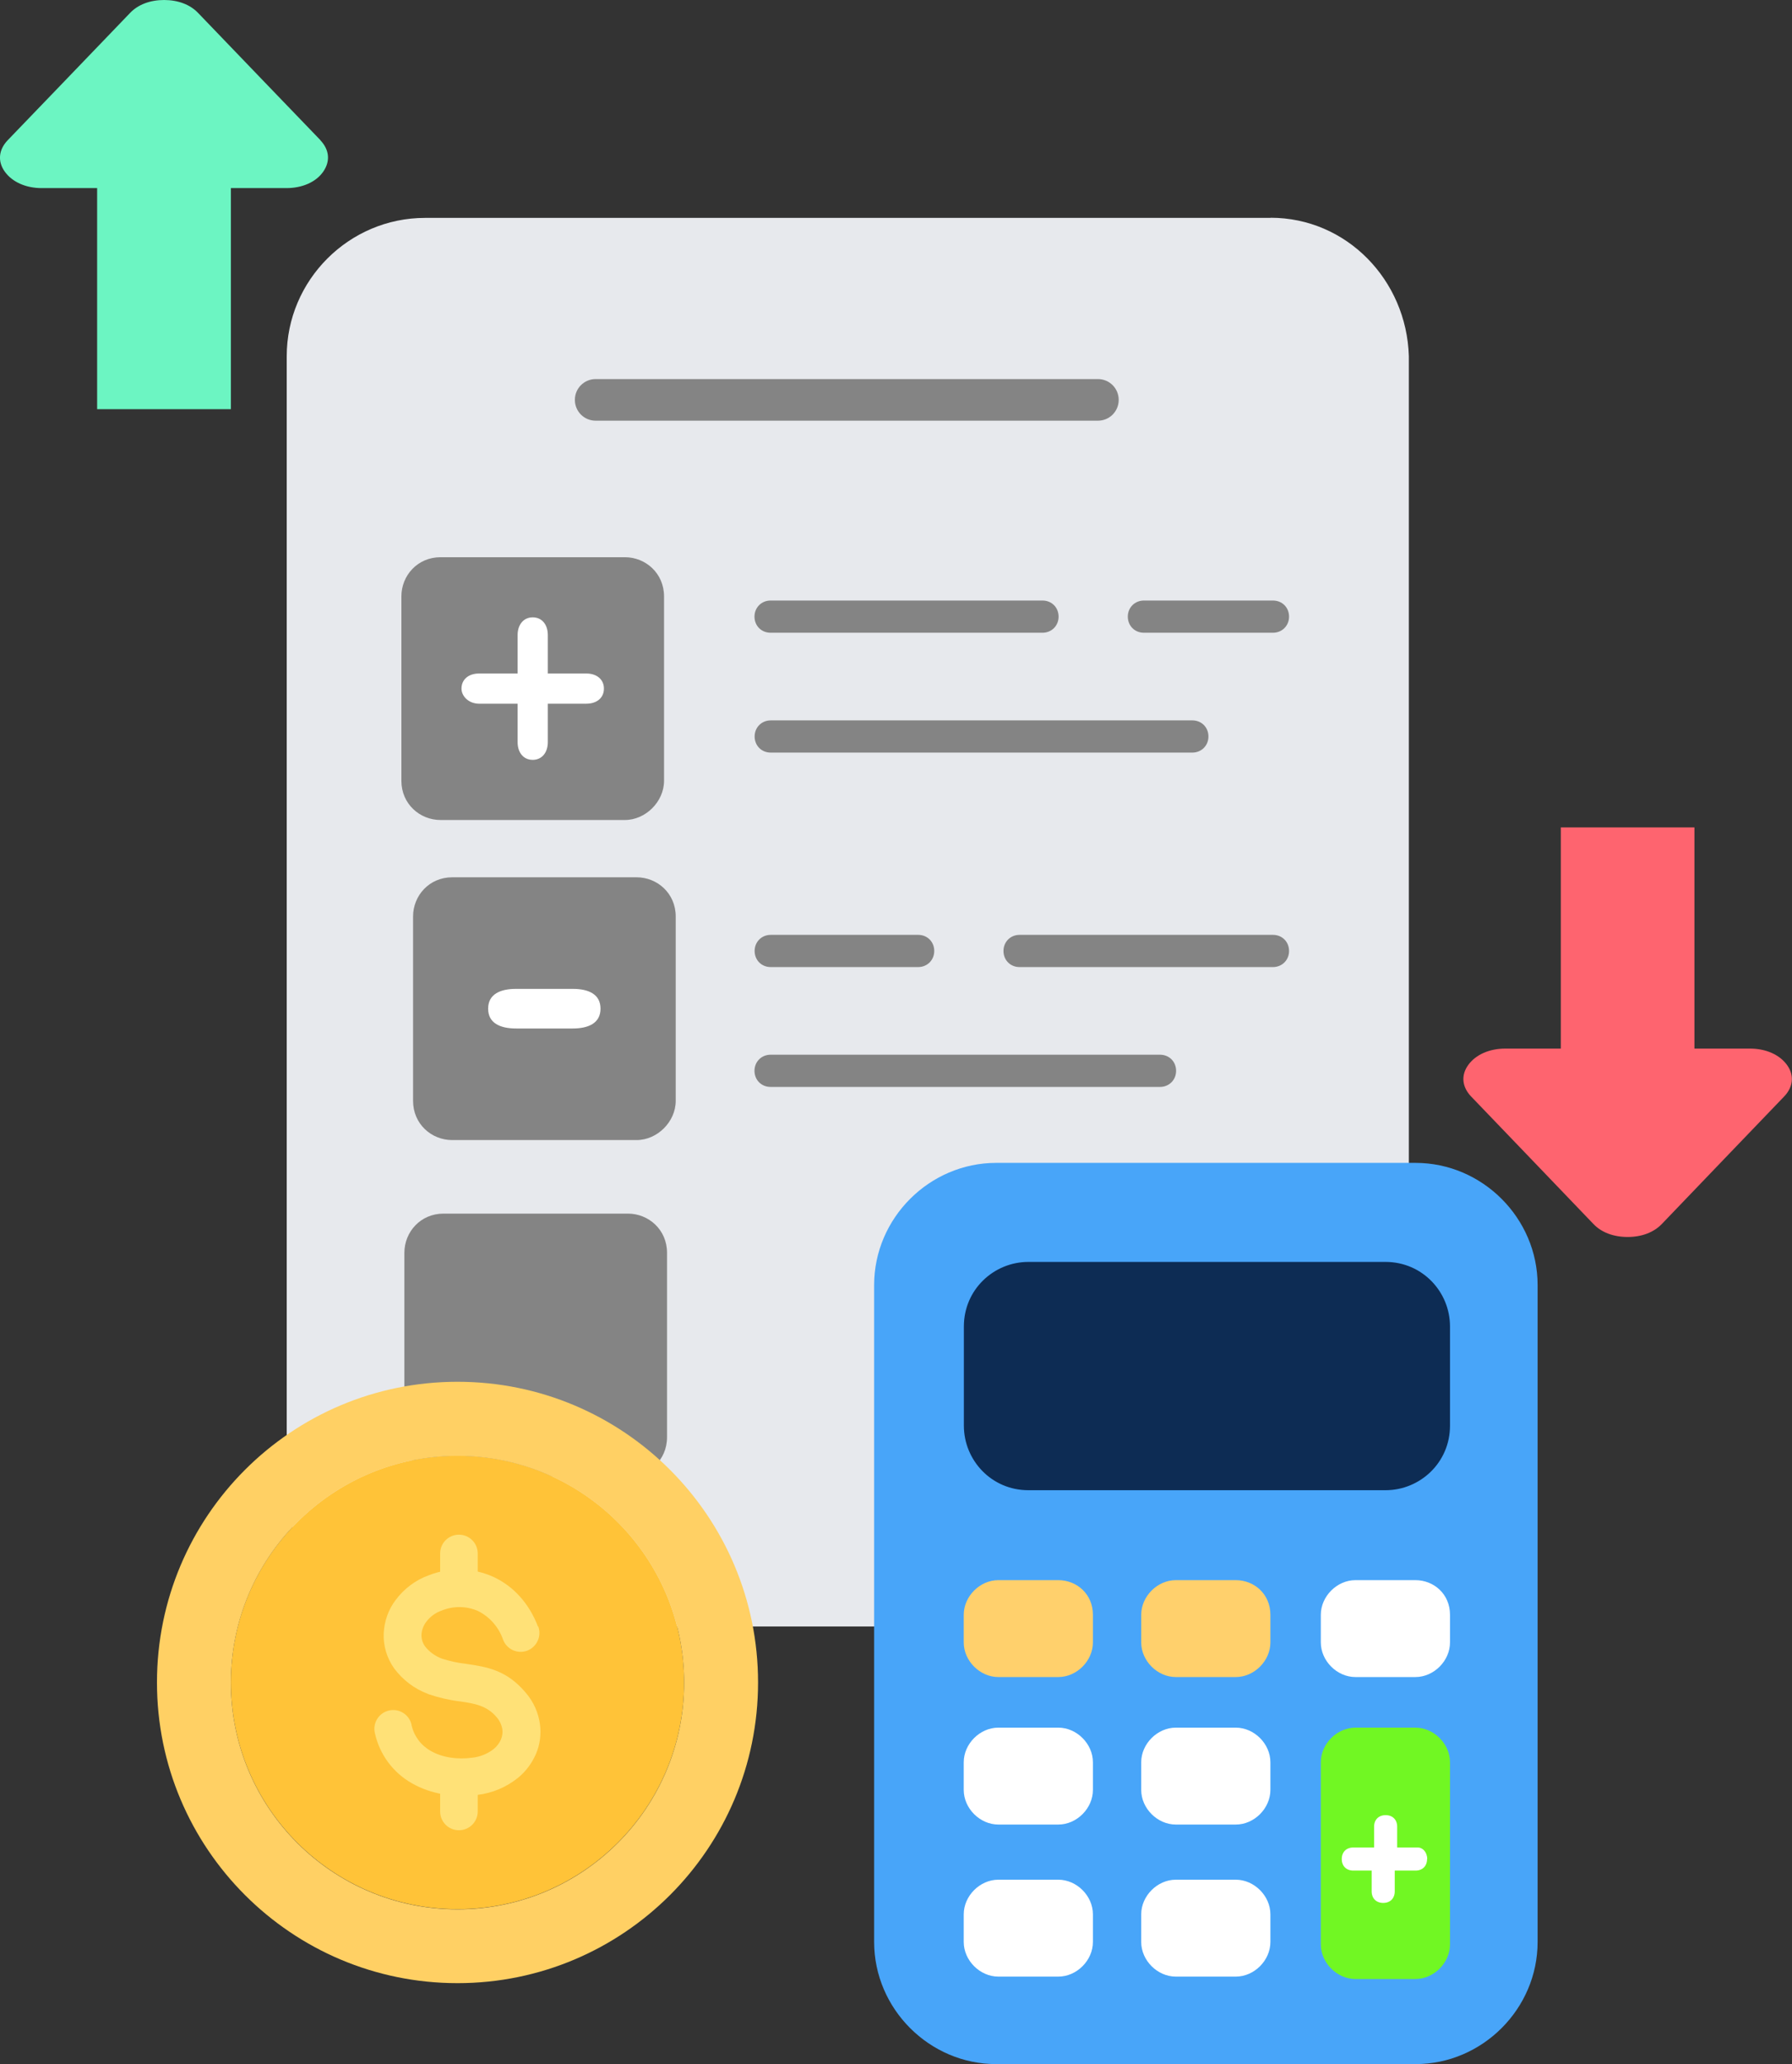 <?xml version="1.0" encoding="UTF-8"?>
<svg id="Layer_2" xmlns="http://www.w3.org/2000/svg" viewBox="0 0 125.81 144.85">
  <rect x="0" y="0" width="125.81" height="144.85" fill="#333333" stroke="none"/>
  <defs>
    <style>
      .cls-1 {
        fill: #ffd06c;
      }

      .cls-2 {
        fill: #ffe177;
      }

      .cls-2, .cls-3, .cls-4, .cls-5 {
        fill-rule: evenodd;
      }

      .cls-6 {
        fill: #48a5f9;
      }

      .cls-7 {
        fill: #ffc338;
      }

      .cls-8 {
        fill: #e7e9ed;
      }

      .cls-3 {
        fill: #6cf5c2;
      }

      .cls-9 {
        fill: #848484;
      }

      .cls-10 {
        fill: #71f723;
      }

      .cls-11 {
        fill: #fff;
      }

      .cls-4 {
        fill: #fe646f;
      }

      .cls-12 {
        fill: #0d2c54;
      }

      .cls-5 {
        fill: #ffd064;
      }
    </style>
  </defs>
  <g id="Layer_1-2" data-name="Layer_1">
    <g>
      <g id="_x34_6">
        <g>
          <path class="cls-8" d="M89.21,15.29H29.84c-5.34,0-9.71,4.37-9.71,9.71v79.42c0,5.34,4.37,9.71,9.71,9.71h59.36c5.34,0,9.71-4.37,9.71-9.71V24.99c-.16-5.34-4.37-9.71-9.71-9.71Z"/>
          <path class="cls-9" d="M77.08,29.52h-35.26c-.81,0-1.46-.65-1.46-1.46s.65-1.46,1.46-1.46h35.26c.81,0,1.46.65,1.46,1.46s-.65,1.46-1.46,1.46Z"/>
          <g>
            <g>
              <path class="cls-9" d="M43.87,57.54h-12.94c-1.46,0-2.75-1.13-2.75-2.75v-12.94c0-1.46,1.13-2.75,2.75-2.75h12.94c1.46,0,2.75,1.13,2.75,2.75v12.94c0,1.46-1.29,2.75-2.75,2.75Z"/>
              <path class="cls-11" d="M36.34,44.56c0-.72.41-1.24,1.06-1.24s1.06.51,1.06,1.24v2.7h2.7c.74,0,1.24.42,1.24,1.06s-.49,1.06-1.24,1.06h-2.7v2.7c0,.72-.41,1.24-1.06,1.24s-1.06-.51-1.06-1.24v-2.7h-2.7c-.74,0-1.24-.53-1.24-1.06,0-.64.49-1.06,1.24-1.06h2.7v-2.7Z"/>
            </g>
            <g>
              <g>
                <path class="cls-9" d="M89.37,44.4h-9.06c-.65,0-1.13-.49-1.13-1.13s.49-1.13,1.13-1.13h9.06c.65,0,1.13.49,1.13,1.13s-.49,1.13-1.13,1.13Z"/>
                <path class="cls-9" d="M73.19,44.4h-19.09c-.65,0-1.13-.49-1.13-1.13s.49-1.13,1.13-1.13h19.09c.65,0,1.13.49,1.13,1.13s-.49,1.13-1.13,1.13Z"/>
              </g>
              <path class="cls-9" d="M83.71,52.81h-29.6c-.65,0-1.13-.49-1.13-1.13s.49-1.13,1.13-1.13h29.6c.65,0,1.13.49,1.13,1.13s-.49,1.13-1.13,1.13Z"/>
            </g>
          </g>
          <g>
            <g>
              <path class="cls-9" d="M44.69,80h-12.94c-1.46,0-2.75-1.13-2.75-2.75v-12.94c0-1.46,1.13-2.75,2.75-2.75h12.94c1.46,0,2.75,1.13,2.75,2.75v12.94c0,1.46-1.29,2.75-2.75,2.75Z"/>
              <path class="cls-11" d="M40.21,69.39c1.09,0,1.95.36,1.95,1.39s-.87,1.39-1.95,1.39h-3.98c-1.09,0-1.96-.36-1.96-1.39s.87-1.39,1.96-1.39h3.98Z"/>
            </g>
            <g>
              <g>
                <path class="cls-9" d="M89.37,67.86h-17.79c-.65,0-1.13-.49-1.13-1.13s.49-1.13,1.13-1.13h17.79c.65,0,1.13.49,1.13,1.13s-.49,1.13-1.13,1.13Z"/>
                <path class="cls-9" d="M64.46,67.86h-10.35c-.65,0-1.13-.49-1.13-1.13s.49-1.13,1.13-1.13h10.35c.65,0,1.13.49,1.13,1.13s-.49,1.13-1.13,1.13Z"/>
              </g>
              <path class="cls-9" d="M81.44,76.27h-27.34c-.65,0-1.13-.49-1.13-1.13s.49-1.13,1.13-1.13h27.34c.65,0,1.13.49,1.13,1.13s-.49,1.13-1.13,1.13Z"/>
            </g>
          </g>
          <path class="cls-9" d="M44.08,103.6h-12.94c-1.46,0-2.75-1.13-2.75-2.75v-12.94c0-1.46,1.13-2.75,2.75-2.75h12.94c1.46,0,2.75,1.13,2.75,2.75v12.94c0,1.62-1.29,2.75-2.75,2.75Z"/>
        </g>
        <path class="cls-6" d="M107.95,90.17v46.1c0,4.69-3.88,8.57-8.57,8.57h-29.44c-4.69,0-8.57-3.88-8.57-8.57v-46.1c0-4.69,3.88-8.57,8.57-8.57h29.44c4.69,0,8.57,3.88,8.57,8.57Z"/>
        <path class="cls-12" d="M72.2,104.57c-2.59,0-4.53-2.1-4.53-4.53v-6.96c0-2.59,2.1-4.53,4.53-4.53h25.07c2.59,0,4.53,2.1,4.53,4.53v6.96c0,2.59-2.1,4.53-4.53,4.53h-25.07Z"/>
        <path class="cls-11" d="M101.8,113.31v1.94c0,1.29-1.13,2.43-2.43,2.43h-4.21c-1.29,0-2.43-1.13-2.43-2.43v-1.94c0-1.29,1.13-2.43,2.43-2.43h4.21c1.29,0,2.43.97,2.43,2.43Z"/>
        <path class="cls-1" d="M89.19,113.31v1.94c0,1.29-1.13,2.43-2.43,2.43h-4.21c-1.29,0-2.43-1.13-2.43-2.43v-1.94c0-1.29,1.13-2.43,2.43-2.43h4.21c1.29,0,2.43.97,2.43,2.43Z"/>
        <path class="cls-1" d="M76.73,113.31v1.94c0,1.29-1.13,2.43-2.43,2.43h-4.21c-1.29,0-2.43-1.13-2.43-2.43v-1.94c0-1.29,1.13-2.43,2.43-2.43h4.21c1.29,0,2.43.97,2.43,2.43Z"/>
        <path class="cls-11" d="M89.19,123.66v1.94c0,1.29-1.13,2.43-2.43,2.43h-4.21c-1.29,0-2.43-1.13-2.43-2.43v-1.94c0-1.29,1.13-2.43,2.43-2.43h4.21c1.29,0,2.43,1.13,2.43,2.43Z"/>
        <path class="cls-11" d="M76.73,123.66v1.94c0,1.29-1.13,2.43-2.43,2.43h-4.21c-1.29,0-2.43-1.13-2.43-2.43v-1.94c0-1.29,1.13-2.43,2.43-2.43h4.21c1.29,0,2.43,1.13,2.43,2.43Z"/>
        <path class="cls-10" d="M101.8,123.66v12.78c0,1.29-1.13,2.43-2.43,2.43h-4.21c-1.29,0-2.43-1.13-2.43-2.43v-12.78c0-1.29,1.13-2.43,2.43-2.43h4.21c1.29,0,2.43,1.13,2.43,2.43Z"/>
        <path class="cls-11" d="M89.19,134.33v1.94c0,1.29-1.13,2.43-2.43,2.43h-4.21c-1.29,0-2.43-1.13-2.43-2.43v-1.94c0-1.29,1.13-2.43,2.43-2.43h4.21c1.29,0,2.43,1.13,2.43,2.43Z"/>
        <path class="cls-11" d="M76.73,134.33v1.94c0,1.29-1.13,2.43-2.43,2.43h-4.21c-1.29,0-2.43-1.13-2.43-2.43v-1.94c0-1.29,1.13-2.43,2.43-2.43h4.21c1.29,0,2.43,1.13,2.43,2.43Z"/>
        <path class="cls-11" d="M100.19,130.45c0,.49-.32.81-.81.81h-1.46v1.46c0,.49-.32.81-.81.81s-.81-.32-.81-.81v-1.46h-1.29c-.49,0-.81-.32-.81-.81s.32-.81.81-.81h1.46v-1.46c0-.49.32-.81.81-.81s.81.32.81.81v1.46h1.46c.32,0,.65.32.65.81h0Z"/>
      </g>
      <path class="cls-3" d="M22.5,9.84l-3.88-4.03L13.91.91c-.56-.59-1.41-.91-2.39-.91s-1.83.32-2.39.91l-4.71,4.9L.54,9.84c-.64.67-.72,1.49-.2,2.21.52.72,1.47,1.15,2.59,1.15h3.89v15.51h9.39v-15.51h3.89c1.12,0,2.08-.42,2.59-1.15s.44-1.54-.2-2.21h0Z"/>
      <path class="cls-4" d="M109.58,58.06v15.52h-3.9c-1.12,0-2.08.43-2.6,1.15s-.44,1.54.2,2.21l3.88,4.04,4.71,4.91c.56.59,1.41.91,2.4.91s1.83-.32,2.4-.91l4.71-4.91,3.88-4.04c.64-.67.72-1.49.2-2.21s-1.48-1.15-2.6-1.15h-3.9v-15.52h-9.4Z"/>
      <circle class="cls-7" cx="32.12" cy="118.06" r="15.91"/>
      <g>
        <path class="cls-5" d="M32.12,102.16c8.78,0,15.91,7.12,15.91,15.91s-7.12,15.91-15.91,15.91-15.91-7.12-15.91-15.91,7.12-15.91,15.91-15.91h0ZM32.12,96.96c-11.66,0-21.1,9.45-21.1,21.1s9.45,21.1,21.1,21.1,21.1-9.45,21.1-21.1h0c0-11.66-9.45-21.1-21.1-21.1h0Z"/>
        <path class="cls-2" d="M37.79,114.13c.25.68-.1,1.44-.78,1.7-.68.25-1.43-.09-1.69-.77-.3-.87-.92-1.59-1.75-2.01-.81-.36-1.73-.37-2.55-.04-.44.15-.82.43-1.1.8-.19.26-.31.56-.33.89-.01.3.08.6.26.84.31.39.72.68,1.18.85.54.17,1.1.3,1.67.36,1.49.22,2.87.43,4.22,2.04.54.63.88,1.39.99,2.21.09.7,0,1.42-.28,2.07-.28.65-.71,1.23-1.26,1.68-.82.66-1.81,1.08-2.86,1.2-1.59.21-3.26-.05-4.6-.82-1.32-.75-2.26-2.02-2.59-3.51-.17-.71.27-1.42.98-1.59.71-.17,1.42.27,1.59.98,0,0,0,.02,0,.03.17.77.65,1.42,1.33,1.81.82.48,1.89.63,2.93.49.55-.06,1.08-.27,1.51-.61.22-.18.4-.41.51-.67.09-.22.13-.46.1-.7-.05-.32-.19-.62-.4-.86-.69-.83-1.6-.97-2.57-1.11-.75-.09-1.48-.26-2.19-.5-.02,0-.05-.02-.07-.03-.94-.35-1.77-.98-2.37-1.79-.51-.72-.77-1.59-.73-2.47.04-.84.33-1.66.84-2.33.59-.79,1.4-1.4,2.32-1.73,1.48-.58,3.14-.54,4.58.13,1.38.65,2.48,1.86,3.09,3.47h0Z"/>
        <path class="cls-2" d="M33.54,111.29c0,.73-.59,1.32-1.32,1.32s-1.32-.59-1.32-1.32v-2.28c0-.73.59-1.32,1.32-1.32s1.32.59,1.32,1.32v2.28Z"/>
        <path class="cls-2" d="M33.54,127.11c0,.73-.59,1.32-1.32,1.32s-1.32-.59-1.32-1.32v-2.31c0-.73.59-1.32,1.32-1.32s1.32.59,1.32,1.32v2.31Z"/>
      </g>
    </g>
  </g>
</svg>